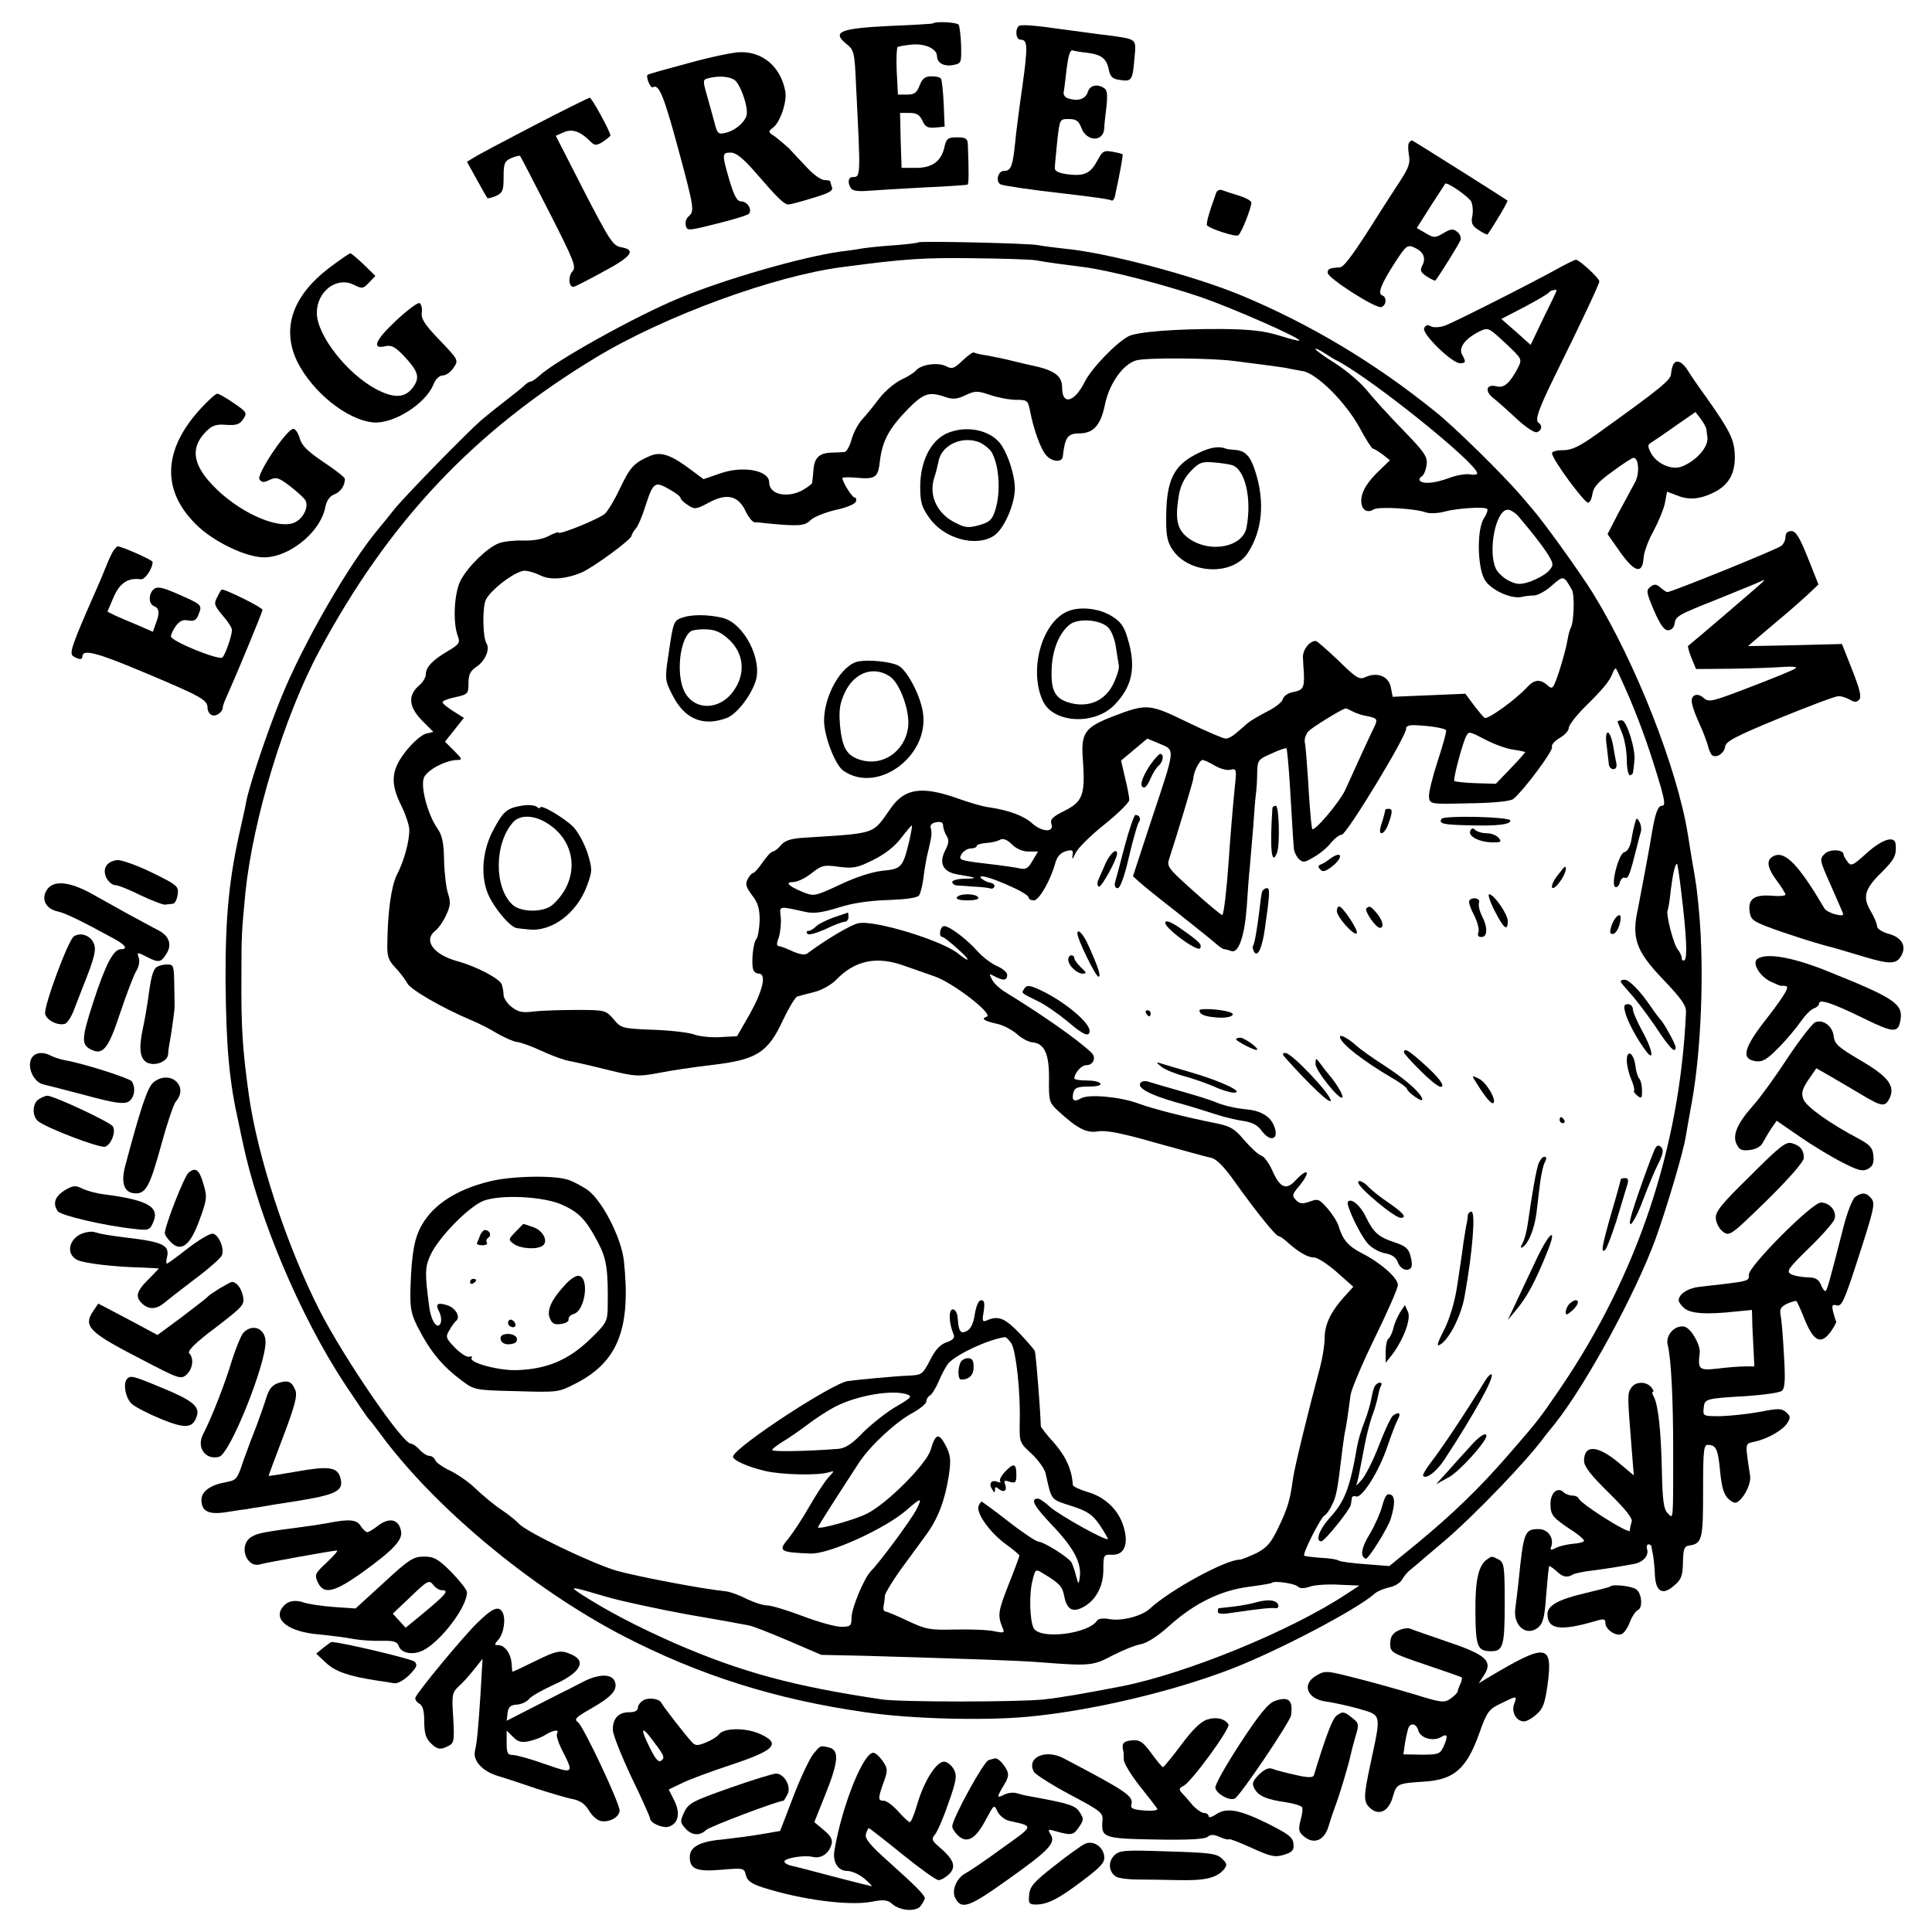 <?xml version="1.0" standalone="no"?>
<!DOCTYPE svg PUBLIC "-//W3C//DTD SVG 20010904//EN"
 "http://www.w3.org/TR/2001/REC-SVG-20010904/DTD/svg10.dtd">
<svg version="1.0" xmlns="http://www.w3.org/2000/svg"
 width="633pt" height="633pt" viewBox="0 0 633 633"
 preserveAspectRatio="xMidYMid meet">
<g transform="translate(0,633) scale(0.1,-0.1)"
fill="#000000" stroke="none">
<path d="M3056 6253 c-1 -1 -65 -5 -141 -8 -162 -8 -190 -19 -143 -58 27 -21
28 -27 33 -142 15 -296 15 -295 -11 -295 -15 0 -18 -18 -6 -37 5 -8 25 -11 58
-8 27 2 110 7 184 11 74 3 137 8 140 9 4 3 5 34 1 133 -1 18 -7 22 -35 22 -30
0 -35 -4 -41 -29 -10 -49 -40 -71 -93 -71 l-48 0 -3 90 -2 90 31 0 c23 0 33
-6 42 -25 9 -21 18 -25 42 -23 l31 3 -3 75 c-2 41 -6 78 -9 82 -2 5 -16 8 -31
8 -21 0 -30 -7 -39 -30 -9 -24 -17 -30 -41 -30 l-30 0 -4 76 c-2 42 0 78 3 80
4 2 25 6 47 8 43 4 82 -14 82 -38 0 -22 23 -35 53 -29 27 5 27 7 26 64 -1 31
-5 62 -8 68 -5 8 -77 12 -85 4z"/>
<path d="M3337 6244 c-12 -13 -8 -44 7 -44 23 0 24 -21 6 -151 -10 -69 -21
-153 -24 -187 -8 -78 -14 -92 -37 -92 -19 0 -28 -34 -11 -44 7 -4 99 -18 207
-30 111 -13 151 -19 157 -23 4 -2 10 6 12 19 17 78 26 131 24 133 -2 1 -17 5
-34 8 -27 5 -32 2 -49 -30 -23 -42 -43 -51 -98 -44 -29 4 -42 11 -41 21 0 8 4
48 8 88 8 72 8 72 38 72 24 0 32 -6 41 -29 17 -46 73 -47 75 -1 0 8 3 39 7 69
4 39 3 56 -7 62 -22 15 -46 10 -53 -10 -7 -24 -29 -33 -60 -25 -14 3 -22 12
-20 22 2 9 6 45 10 79 5 39 11 60 19 58 6 -2 28 -6 49 -8 46 -6 63 -19 70 -56
5 -23 12 -30 37 -33 38 -6 41 -1 47 72 6 65 10 61 -92 75 -22 2 -74 10 -115
15 -127 18 -165 21 -173 14z"/>
<path d="M2255 6123 c-71 -19 -132 -36 -133 -38 -7 -6 9 -45 17 -41 19 12 35
-24 81 -194 55 -203 56 -212 36 -229 -8 -7 -12 -20 -9 -30 4 -18 9 -17 101 6
53 13 101 28 105 32 13 13 -4 41 -24 41 -14 0 -23 16 -39 69 -25 86 -25 91 4
91 18 0 41 -19 83 -67 68 -79 92 -103 106 -103 5 0 41 9 79 21 54 16 68 24 64
35 -3 9 -6 18 -6 20 0 2 -8 4 -19 4 -10 0 -36 18 -57 41 -22 23 -48 51 -59 63
-12 11 -32 28 -45 38 -24 15 -24 17 -7 30 23 17 46 85 40 118 -14 79 -72 131
-148 129 -22 0 -98 -16 -170 -36z m157 -60 c17 -20 37 -78 35 -105 -1 -23 -35
-55 -69 -63 -25 -6 -28 -4 -38 37 -6 23 -18 64 -25 90 -12 42 -12 47 3 51 40
11 80 6 94 -10z"/>
<path d="M1750 5919 c-96 -50 -185 -97 -197 -105 l-23 -14 32 -58 c17 -31 33
-59 35 -61 1 -2 14 1 28 7 22 10 25 18 25 62 0 44 3 52 25 62 14 6 27 9 29 7
2 -2 45 -85 95 -183 83 -163 90 -181 76 -196 -14 -16 -12 -50 4 -50 3 0 47 22
96 49 94 50 111 72 60 81 -27 5 -37 21 -122 185 l-92 180 27 12 c28 12 55 2
90 -34 11 -10 18 -10 38 3 13 9 24 18 24 20 0 12 -61 124 -68 124 -4 -1 -86
-41 -182 -91z"/>
<path d="M4617 5863 c-4 -4 -4 -21 -1 -40 5 -27 0 -42 -28 -85 -19 -29 -50
-77 -69 -107 -81 -129 -115 -176 -129 -177 -35 -2 -40 -5 -40 -18 0 -17 159
-119 176 -112 17 6 18 33 3 38 -16 5 -5 36 41 107 37 57 41 60 64 50 30 -14
39 -34 26 -59 -8 -16 -6 -22 15 -36 14 -9 27 -15 28 -13 19 25 78 121 82 132
3 7 -1 20 -10 27 -14 11 -21 11 -46 -4 -27 -16 -31 -16 -58 0 l-29 17 45 71
c25 39 47 72 48 74 6 7 76 -42 85 -58 5 -10 7 -31 4 -47 -5 -24 -1 -33 21 -47
15 -10 28 -16 29 -14 28 41 68 109 65 111 -22 15 -310 197 -313 197 -1 0 -6
-3 -9 -7z"/>
<path d="M3985 5699 c-26 -72 -34 -103 -30 -108 13 -12 94 -38 102 -32 10 6
43 90 43 107 0 6 -18 16 -41 23 -23 7 -47 15 -55 18 -8 3 -16 -1 -19 -8z"/>
<path d="M3009 5536 c-2 -2 -40 -7 -84 -10 -44 -3 -89 -8 -100 -10 -11 -2 -42
-7 -70 -10 -128 -18 -382 -91 -530 -153 -139 -57 -407 -206 -459 -255 -11 -10
-23 -18 -27 -18 -4 0 -14 -6 -21 -13 -7 -7 -33 -28 -58 -47 -25 -19 -61 -48
-80 -64 -46 -39 -258 -256 -290 -297 -14 -18 -37 -46 -51 -63 -95 -113 -245
-373 -317 -550 -47 -115 -106 -291 -116 -346 -2 -14 -10 -47 -16 -75 -39 -169
-52 -295 -51 -510 2 -218 12 -328 43 -465 5 -25 11 -52 13 -61 51 -246 188
-571 335 -794 40 -60 75 -112 79 -115 3 -3 19 -23 35 -45 176 -241 495 -507
796 -664 251 -130 501 -209 795 -251 151 -22 385 -28 530 -15 207 19 476 82
672 158 152 59 407 193 465 244 9 9 32 18 49 22 18 3 37 15 43 26 6 11 18 25
26 31 8 7 25 20 36 30 12 11 46 39 75 64 97 82 277 269 331 345 4 5 19 24 33
41 101 127 263 424 329 604 36 100 91 284 99 335 3 17 12 70 21 119 30 169 40
426 23 616 -6 68 -9 93 -23 170 -2 14 -9 53 -14 87 -35 216 -171 562 -310 788
-41 66 -156 227 -199 277 -11 13 -29 34 -41 48 -57 66 -215 222 -277 271 -199
161 -412 288 -638 382 -155 64 -437 139 -575 152 -36 4 -76 9 -90 12 -31 6
-386 14 -391 9z m386 -59 c30 -6 108 -16 155 -22 81 -10 260 -56 389 -100 110
-39 326 -134 318 -141 -1 -2 -32 6 -67 17 -49 15 -95 20 -185 21 -148 1 -281
-9 -308 -24 -41 -22 -120 -104 -143 -149 -33 -67 -74 -78 -74 -20 0 41 -25 59
-110 76 -8 2 -33 8 -55 13 -22 6 -58 13 -79 17 -22 3 -42 8 -45 10 -2 3 -19
-9 -37 -26 -28 -27 -35 -29 -54 -19 -26 14 -83 6 -99 -14 -6 -7 -28 -21 -48
-30 -21 -10 -53 -37 -71 -60 -18 -24 -44 -56 -57 -70 -13 -14 -29 -44 -35 -66
-6 -22 -16 -40 -23 -41 -7 0 -26 -2 -44 -2 -40 -2 -55 -17 -58 -59 -2 -18 -3
-36 -4 -40 -1 -4 -16 -15 -33 -25 -51 -26 -108 -13 -108 27 0 39 -86 55 -160
29 l-55 -19 -40 30 c-68 51 -101 62 -138 45 -50 -22 -63 -36 -96 -106 -17 -36
-39 -73 -49 -82 -18 -17 -152 -71 -152 -62 0 3 -15 -2 -32 -11 -21 -11 -52
-16 -84 -15 -28 1 -64 -3 -80 -9 -38 -15 -101 -76 -125 -122 -21 -41 -26 -138
-9 -182 8 -22 5 -27 -34 -50 -49 -29 -71 -52 -71 -76 0 -10 -10 -26 -22 -36
-38 -33 -34 -71 12 -117 l35 -35 -25 -6 c-14 -4 -43 -29 -65 -57 -49 -62 -52
-105 -15 -179 13 -26 25 -61 26 -77 1 -38 -17 -104 -41 -150 -18 -36 -30 -122
-31 -226 -1 -40 4 -54 26 -77 15 -16 33 -39 39 -51 10 -21 116 -82 211 -122
22 -9 60 -28 84 -43 25 -14 54 -27 65 -28 12 -1 48 -14 80 -29 32 -15 73 -30
90 -33 17 -3 74 -16 126 -29 89 -22 100 -23 165 -11 39 8 120 20 180 27 144
17 181 40 230 146 19 40 40 75 47 78 7 2 33 9 57 15 24 6 55 24 70 39 62 65
134 80 226 46 28 -10 71 -25 97 -34 61 -21 194 -124 171 -132 -20 -7 -9 -14
36 -24 18 -4 47 -19 63 -33 15 -14 38 -26 50 -27 40 -3 56 -38 55 -121 -1 -71
1 -77 29 -103 63 -58 93 -74 131 -68 25 5 81 -6 192 -38 86 -24 167 -46 181
-49 16 -4 42 -30 75 -77 69 -97 135 -179 144 -179 4 0 16 -8 27 -18 36 -33 68
-52 89 -52 12 0 45 -22 75 -48 l54 -48 -30 -33 c-44 -49 -64 -91 -64 -136 0
-22 -7 -65 -15 -95 -39 -145 -84 -329 -89 -367 -9 -67 -17 -95 -48 -159 -24
-50 -37 -65 -72 -83 -24 -11 -48 -21 -54 -21 -46 0 -228 -99 -295 -161 -26
-24 -92 -41 -131 -34 -20 4 -36 2 -41 -4 -27 -44 -186 -64 -208 -26 -13 24
-16 112 -4 157 9 38 10 38 36 22 50 -30 62 -42 67 -70 8 -44 25 -57 56 -43 45
20 73 68 73 125 0 51 1 51 30 50 39 -1 54 36 36 93 -16 54 -61 97 -119 113
-26 8 -47 18 -47 23 -3 49 -22 92 -60 136 -25 27 -45 53 -45 57 -1 48 -14 212
-19 244 0 4 -23 30 -49 58 -49 51 -70 60 -106 45 -17 -8 -19 -5 -13 28 4 28 2
37 -8 37 -9 0 -16 -17 -21 -45 -4 -29 -13 -49 -25 -55 -21 -12 -28 -4 -31 39
-1 19 -8 31 -16 31 -15 0 -13 -46 2 -81 5 -12 0 -19 -23 -27 -21 -7 -37 -25
-54 -59 -24 -46 -27 -48 -68 -50 -50 -2 -175 -14 -202 -18 -53 -9 -362 -211
-375 -246 -5 -11 44 -34 103 -48 52 -13 174 -16 210 -5 20 6 20 6 -1 -17 -12
-13 -40 -56 -63 -96 -22 -39 -53 -85 -67 -103 -36 -42 -30 -46 71 -50 60 -3
245 81 316 143 48 42 52 42 31 0 -19 -35 -118 -170 -149 -201 -22 -23 -63
-121 -63 -152 0 -27 -3 -30 -34 -30 -19 0 -76 16 -126 35 -50 19 -103 35 -116
35 -14 0 -44 10 -67 21 -23 12 -53 23 -67 25 -81 8 -298 50 -361 68 -85 26
-295 127 -319 154 -8 9 -34 30 -58 46 -24 16 -61 47 -83 68 -21 21 -59 47 -83
59 -24 11 -47 27 -50 35 -3 8 -12 14 -19 14 -8 0 -22 9 -32 20 -10 11 -23 20
-29 20 -27 0 -218 279 -298 435 -108 211 -205 507 -233 710 -21 151 -25 221
-24 390 0 131 1 144 13 270 25 242 127 578 242 792 228 425 508 721 907 962
225 136 583 267 807 296 204 27 264 31 425 29 99 -1 194 -4 210 -7z m990 -331
c117 -63 455 -335 455 -367 0 -4 -11 -6 -25 -3 -13 2 -43 -3 -67 -12 -45 -17
-85 -21 -96 -9 -3 3 -1 10 6 14 7 4 14 21 16 38 4 26 -6 41 -78 115 -46 47
-100 107 -120 132 -21 25 -67 64 -102 86 -35 22 -64 43 -64 46 0 4 12 -2 28
-12 15 -10 36 -23 47 -28z m-340 1 c17 -2 55 -7 86 -11 31 -4 67 -9 80 -11 13
-3 39 -8 58 -11 47 -9 140 -102 186 -186 20 -38 40 -68 43 -68 4 0 18 -9 32
-19 l24 -19 -30 -29 c-44 -41 -64 -74 -64 -104 0 -29 19 -42 41 -28 15 10 137
3 171 -10 12 -4 38 -3 58 2 38 11 130 18 142 10 4 -2 0 -16 -10 -31 -23 -35
-22 -154 1 -199 18 -34 85 -66 122 -59 11 3 30 5 42 5 12 1 39 15 58 33 38 33
38 33 65 -14 10 -16 7 -109 -4 -126 -3 -5 -8 -24 -11 -43 -3 -19 -15 -62 -26
-97 -20 -59 -22 -62 -38 -48 -24 22 -44 20 -67 -5 -35 -39 -130 -108 -140
-101 -5 4 -21 23 -36 43 l-27 36 -119 -5 -119 -5 -6 31 c-7 36 -44 51 -82 34
-21 -10 -30 -5 -90 54 -37 35 -70 64 -74 64 -21 0 -44 -30 -42 -56 1 -16 2
-38 3 -49 2 -47 -2 -56 -33 -62 -19 -3 -34 -14 -36 -24 -3 -10 -26 -28 -51
-40 -25 -13 -54 -30 -64 -38 -10 -9 -27 -24 -38 -33 -11 -10 -26 -18 -34 -18
-8 0 -64 24 -126 54 -125 61 -133 61 -243 19 -93 -36 -106 -54 -99 -142 8
-114 0 -137 -59 -167 -41 -20 -49 -29 -44 -44 9 -29 -32 -26 -64 3 -26 24 -78
43 -141 52 -19 2 -66 16 -105 30 -114 40 -170 32 -215 -31 -64 -90 -41 -83
-290 -99 -40 -3 -59 -9 -72 -25 -9 -11 -21 -20 -26 -20 -5 0 -20 -16 -33 -35
-13 -19 -27 -35 -31 -35 -4 0 -12 -9 -18 -20 -9 -16 -6 -26 14 -53 20 -26 25
-44 25 -83 -1 -27 -6 -55 -11 -61 -11 -13 -17 -80 -10 -100 2 -7 10 -13 18
-13 26 0 14 -54 -28 -130 l-43 -75 -54 -3 c-29 -2 -67 2 -85 8 -17 7 -78 14
-135 16 -102 4 -106 5 -130 34 -26 30 -28 31 -121 31 -52 0 -116 -2 -141 -5
-37 -5 -51 -2 -73 15 -14 11 -26 29 -26 39 0 10 -3 26 -6 35 -8 19 -82 58
-143 75 -82 22 -116 70 -73 102 9 7 25 30 34 50 14 30 15 43 6 70 -6 18 -12
67 -13 109 -1 59 -6 82 -22 105 -31 44 -56 136 -44 166 10 25 72 58 110 58 17
0 15 4 -11 30 l-30 30 31 39 31 39 -35 22 c-19 12 -35 25 -35 29 0 5 19 12 43
17 40 9 42 11 42 46 0 28 6 40 27 54 28 19 44 57 32 76 -12 19 -14 112 -3 141
14 33 98 97 128 97 12 0 35 -7 51 -15 31 -16 82 -13 135 9 38 16 163 108 164
120 1 5 7 17 15 25 7 9 21 41 30 71 26 80 31 84 77 58 22 -12 39 -25 39 -30 0
-4 11 -15 24 -23 22 -15 27 -14 70 9 58 31 95 22 119 -29 9 -19 22 -35 29 -36
7 0 27 -2 43 -4 104 -10 122 -8 141 11 10 10 47 25 81 33 34 7 64 19 67 27 3
8 1 14 -4 14 -8 0 -40 51 -40 64 0 2 19 3 43 1 65 -6 74 -1 80 55 8 65 29 105
90 168 53 54 71 60 125 41 24 -8 38 -7 65 6 32 15 39 15 81 1 26 -9 64 -16 85
-16 37 0 39 -2 46 -37 11 -58 35 -126 53 -145 18 -21 51 -24 54 -5 7 64 16 77
54 77 46 0 70 26 84 93 14 70 59 133 102 146 31 10 254 8 323 -2z m931 -510
c51 -60 92 -114 103 -136 11 -20 10 -26 -6 -43 -11 -11 -37 -25 -58 -33 -33
-11 -44 -11 -71 2 -18 9 -37 27 -43 40 -27 59 0 193 39 193 9 0 25 -10 36 -23z
m363 -594 c42 -100 69 -179 102 -290 14 -50 15 -63 4 -63 -13 0 -22 -26 -32
-85 -6 -40 -41 -225 -46 -250 -22 -98 -8 -140 82 -234 60 -63 76 -85 75 -108
-20 -443 -159 -859 -410 -1229 -71 -104 -74 -108 -174 -223 -93 -107 -179
-190 -296 -287 l-92 -75 -77 6 c-42 3 -82 8 -89 12 -6 4 -33 8 -59 9 -27 2
-51 5 -54 7 -6 6 53 124 67 132 6 3 17 19 24 34 14 26 18 49 31 156 3 28 8 61
10 75 6 26 12 69 20 130 3 19 39 104 80 188 41 84 75 161 75 172 0 23 -57 73
-118 104 -45 23 -63 44 -77 91 -3 11 -19 36 -35 55 -28 32 -32 33 -59 23 -23
-8 -32 -8 -45 5 -13 14 -13 18 9 44 40 48 33 66 -9 22 -31 -35 -52 -27 -77 30
-11 25 -27 47 -37 50 -10 3 -34 26 -55 50 -32 38 -45 46 -94 56 -97 19 -206
47 -252 64 -58 22 -162 32 -188 18 -24 -14 -33 -8 -26 19 4 15 14 19 50 19 27
0 42 4 38 10 -3 6 -24 10 -46 10 -21 0 -39 3 -39 6 0 18 23 44 39 44 24 0 34
26 16 42 -48 45 -163 125 -287 201 -15 10 -32 26 -38 38 -10 19 -10 20 9 10
28 -15 41 -14 41 5 0 8 -15 21 -34 29 -18 8 -46 29 -62 47 -41 46 -102 90
-114 83 -12 -7 -14 -35 -2 -35 4 0 27 -18 52 -41 40 -35 40 -46 0 -14 -51 43
-277 112 -328 100 -24 -5 -104 -52 -167 -99 -8 -6 -25 -3 -48 7 -19 9 -40 17
-45 17 -8 0 -8 9 0 30 5 17 8 46 6 65 -4 38 -9 37 82 17 26 -6 54 -2 106 14
46 15 101 23 162 25 57 2 97 7 103 15 5 7 12 34 15 61 3 26 10 66 16 88 11 47
12 56 7 74 -2 8 5 15 19 17 15 3 22 -1 22 -11 0 -8 5 -23 11 -33 9 -14 8 -25
-4 -48 -22 -43 -7 -71 40 -79 66 -11 69 -13 26 -14 -24 0 -43 -5 -43 -11 0 -5
6 -10 13 -11 6 0 32 -2 57 -4 25 -1 50 -4 55 -6 6 -2 11 1 13 6 2 6 -5 12 -15
13 -10 2 -22 9 -28 14 -15 16 36 2 100 -28 30 -13 55 -29 55 -34 0 -6 8 -10
18 -10 17 1 55 67 70 124 6 20 17 32 34 37 22 6 25 4 22 -15 -3 -14 1 -11 10
9 8 17 51 59 95 94 45 36 81 72 81 80 0 9 -6 41 -14 73 l-13 56 43 36 43 36
41 -17 c51 -22 52 -11 -28 -251 l-60 -183 21 -19 c12 -11 69 -57 127 -102 58
-46 114 -91 124 -100 11 -10 23 -18 27 -18 4 0 15 -3 23 -6 24 -9 44 49 51
147 3 46 7 104 10 129 2 25 7 83 11 130 3 47 7 96 9 110 2 14 4 44 4 68 1 41
3 44 47 63 25 12 47 19 49 17 2 -2 7 -55 11 -118 4 -63 8 -131 9 -150 1 -19 3
-45 4 -57 0 -12 8 -28 16 -37 14 -13 19 -13 50 6 20 11 45 32 56 47 12 14 27
26 35 26 16 0 215 328 211 348 -1 7 9 12 28 11 51 -2 100 -10 103 -17 2 -4
-11 -50 -28 -102 -17 -52 -30 -105 -28 -117 3 -23 4 -23 132 -20 82 1 135 7
144 14 36 30 131 158 127 170 -3 7 8 20 25 30 16 9 30 24 30 33 0 9 24 40 53
69 60 59 81 85 90 109 3 9 8 17 11 17 2 0 22 -44 45 -97z m-907 -44 c11 -6 32
-13 46 -15 35 -7 37 -10 24 -37 -11 -22 -59 -126 -93 -202 -18 -42 -108 -147
-110 -130 -1 6 -3 19 -4 30 -1 11 -6 68 -9 126 -4 58 -8 115 -11 127 -2 11 4
28 13 37 13 13 102 68 120 74 2 1 12 -4 24 -10z m438 -94 c27 -14 66 -28 87
-31 21 -3 39 -7 40 -8 1 -1 -20 -25 -47 -53 l-49 -51 -66 2 c-35 1 -67 5 -70
7 -5 5 28 130 40 149 8 14 9 14 65 -15z m-889 -84 c17 -10 40 -16 51 -13 19 5
20 1 14 -54 -7 -70 -14 -152 -21 -254 -6 -84 -15 -163 -20 -168 -2 -2 -44 33
-93 77 -85 76 -90 82 -81 108 25 76 79 256 79 263 0 19 20 60 30 60 5 0 23 -8
41 -19z m-1002 -247 c-21 -86 -25 -91 -88 -97 -35 -4 -88 -21 -140 -46 -81
-38 -85 -38 -120 -24 -48 20 -61 33 -32 33 13 0 40 13 60 29 33 26 40 28 90
21 48 -6 61 -3 113 23 38 19 70 44 91 72 18 23 33 42 35 40 1 -1 -3 -24 -9
-51z m391 -34 l31 0 -18 -30 c-14 -25 -22 -30 -43 -25 -14 3 -43 7 -65 10
-136 16 -135 16 -125 36 6 10 20 19 30 19 11 0 20 4 20 8 0 4 14 9 31 10 18 1
38 6 46 11 10 5 23 0 39 -16 14 -14 35 -23 54 -23z m2139 -137 c17 -141 20
-212 10 -219 -5 -3 -9 0 -9 7 0 7 -6 20 -13 28 -14 17 -40 118 -33 129 2 4 7
33 10 65 7 54 14 87 21 87 1 0 8 -44 14 -97z m-2195 -1475 c15 -26 30 -159 27
-259 -1 -64 -1 -66 39 -102 22 -21 43 -50 46 -65 20 -90 16 -84 84 -106 53
-17 69 -28 92 -61 15 -22 27 -43 28 -47 0 -11 -157 76 -190 105 -16 15 -34 27
-39 27 -27 0 -14 -24 49 -90 70 -74 96 -124 87 -173 -3 -19 -4 -18 -11 8 -4
17 -11 37 -15 45 -9 17 -90 68 -109 69 -8 1 -52 30 -98 66 -46 36 -86 65 -88
65 -2 0 -7 -7 -10 -15 -8 -23 38 -87 89 -124 25 -18 45 -35 45 -38 0 -3 -16
-46 -36 -96 -34 -87 -36 -99 -19 -141 7 -16 5 -17 -26 -11 -19 5 -76 7 -127 6
-85 -2 -98 0 -157 28 -36 17 -69 31 -74 31 -5 0 -8 8 -6 18 2 9 4 24 4 33 1 9
24 47 51 85 28 38 66 90 85 116 39 54 61 112 74 195 7 49 6 64 -10 96 -23 44
-34 41 -50 -14 -14 -46 -142 -175 -208 -208 -38 -20 -161 -54 -161 -45 0 4 74
119 136 214 36 54 118 130 171 159 26 14 48 32 48 39 0 7 5 16 12 20 7 4 20
26 29 47 9 22 23 48 32 59 28 30 129 77 184 85 4 1 14 -9 22 -21z m-341 -167
c17 -6 11 -12 -36 -39 -30 -17 -78 -55 -107 -83 -37 -39 -60 -54 -83 -56 -101
-8 -217 -10 -217 -4 0 4 15 15 32 26 18 10 55 36 82 56 27 21 69 48 92 60 74
38 190 57 237 40z m1279 -629 c7 -7 20 -7 38 -1 15 6 58 9 95 7 l69 -3 -43
-28 c-181 -120 -524 -260 -736 -302 -125 -24 -199 -37 -255 -43 -82 -9 -470
-9 -530 0 -290 43 -460 89 -679 184 -124 55 -218 104 -301 157 -49 32 -48 32
85 -7 50 -14 167 -39 260 -56 94 -16 182 -32 196 -35 15 -2 74 -26 133 -51
l107 -46 142 -3 c364 -11 489 -15 572 -21 166 -13 176 -12 240 22 33 17 75 34
93 37 21 4 58 28 95 62 82 73 167 114 258 126 40 5 74 11 76 13 8 8 75 -2 85
-12z"/>
<path d="M1603 2459 c-106 -26 -182 -75 -220 -141 -25 -43 -34 -91 -38 -203
-2 -69 1 -87 22 -130 43 -84 81 -130 148 -180 39 -29 43 -30 177 -33 134 -4
138 -4 192 24 141 71 184 181 160 404 -9 78 -75 204 -123 234 -20 13 -47 27
-61 31 -48 15 -187 12 -257 -6z m238 -76 c56 -25 78 -48 117 -121 30 -57 35
-90 33 -221 -1 -41 -6 -49 -61 -102 -69 -65 -137 -94 -233 -98 -60 -3 -161 24
-152 40 4 5 0 6 -7 4 -8 -3 -28 10 -47 29 -30 31 -32 36 -19 57 7 13 17 27 21
30 17 12 2 42 -26 52 -34 11 -42 5 -28 -21 6 -11 8 -28 5 -36 -10 -26 -32 5
-38 55 -14 105 -14 127 4 166 26 58 127 161 175 179 57 21 196 14 256 -13z"/>
<path d="M1689 2294 c-24 -25 -24 -26 -5 -40 21 -15 73 -19 93 -6 21 13 3 50
-29 61 -17 6 -32 11 -33 11 -1 0 -12 -12 -26 -26z"/>
<path d="M1573 2283 c-3 -10 -8 -21 -10 -25 -2 -5 5 -8 17 -8 12 0 19 4 15 9
-3 5 -1 12 5 16 12 7 4 25 -11 25 -5 0 -12 -8 -16 -17z"/>
<path d="M1852 2121 c-44 -47 -61 -83 -51 -109 7 -18 15 -23 36 -20 16 2 27 8
26 15 -2 6 6 15 17 18 39 12 52 125 14 125 -9 0 -28 -13 -42 -29z"/>
<path d="M1540 2129 c0 -5 5 -7 10 -4 6 3 10 8 10 11 0 2 -4 4 -10 4 -5 0 -10
-5 -10 -11z"/>
<path d="M1666 2002 c-3 -6 -1 -14 5 -17 15 -10 25 3 12 16 -7 7 -13 7 -17 1z"/>
<path d="M1640 1946 c0 -17 18 -25 42 -18 9 2 14 10 11 18 -7 18 -53 18 -53 0z"/>
<path d="M3102 4910 c-53 -24 -87 -92 -87 -175 0 -51 5 -67 30 -102 48 -68
153 -97 212 -58 31 21 65 95 68 149 2 46 -25 128 -52 158 -38 42 -112 54 -171
28z m111 -31 c12 -6 28 -19 35 -29 26 -43 32 -134 12 -194 -10 -30 -18 -37
-53 -47 -37 -10 -46 -8 -84 12 -56 31 -81 90 -61 147 4 12 10 35 13 50 9 55
81 87 138 61z"/>
<path d="M3919 4842 c-72 -37 -96 -84 -98 -196 -1 -65 2 -87 18 -113 52 -84
198 -92 249 -15 48 73 57 167 25 267 -16 51 -33 69 -68 71 -11 1 -22 2 -25 3
-27 11 -56 6 -101 -17z m118 -36 c43 -14 65 -111 47 -205 -12 -61 -111 -83
-180 -41 -47 29 -56 63 -41 150 5 29 18 55 38 76 28 29 37 32 75 29 24 -2 52
-6 61 -9z"/>
<path d="M3498 4327 c-85 -36 -128 -193 -81 -294 34 -73 170 -80 235 -12 58
60 71 123 43 216 -12 41 -23 56 -52 74 -41 26 -105 33 -145 16z m132 -52 c11
-10 22 -38 26 -64 4 -25 8 -54 10 -63 1 -9 -7 -36 -19 -60 -28 -56 -83 -78
-145 -60 -48 15 -60 42 -56 119 4 58 25 109 58 136 26 22 98 18 126 -8z"/>
<path d="M2237 4307 c-30 -10 -31 -13 -47 -123 -12 -78 -11 -84 12 -129 40
-81 101 -107 180 -77 32 13 76 69 93 118 25 72 -38 194 -109 210 -47 11 -99
11 -129 1z m151 -72 c48 -44 56 -109 18 -165 -44 -67 -129 -71 -163 -7 -29 56
-16 175 21 199 6 4 29 7 51 6 29 -1 48 -10 73 -33z"/>
<path d="M2813 4163 c-55 -10 -113 -110 -113 -194 0 -51 36 -145 63 -164 111
-78 282 47 261 190 -9 59 -53 141 -82 155 -29 13 -95 19 -129 13z m102 -49
c34 -22 68 -117 60 -169 -11 -76 -81 -125 -151 -106 -49 13 -65 39 -72 117 -4
50 0 71 17 107 31 64 93 86 146 51z"/>
<path d="M1708 3690 c-47 -8 -59 -18 -91 -78 -34 -63 -43 -139 -22 -201 15
-45 75 -120 99 -122 6 -1 22 -3 36 -4 77 -10 161 53 194 145 17 47 17 52 1
105 -10 30 -30 68 -46 85 -28 29 -109 77 -109 64 0 -4 -6 -2 -12 3 -7 5 -30 7
-50 3z m74 -51 c108 -58 122 -189 29 -273 -28 -26 -103 -26 -131 -1 -62 56
-61 203 2 272 20 22 61 23 100 2z"/>
<path d="M5300 3966 c0 -2 7 -20 15 -39 8 -20 15 -59 15 -87 0 -27 5 -50 10
-50 6 0 11 6 11 13 1 6 3 23 4 36 4 38 -26 131 -41 131 -8 0 -14 -2 -14 -4z"/>
<path d="M5264 3888 c3 -24 6 -51 7 -60 0 -10 7 -18 15 -18 8 0 12 7 10 18 -2
9 -7 36 -11 60 -4 23 -12 42 -17 42 -6 0 -8 -17 -4 -42z"/>
<path d="M3766 3820 c-26 -40 -34 -70 -17 -70 5 0 14 13 21 30 7 16 18 35 26
41 15 13 19 39 5 39 -4 0 -20 -18 -35 -40z"/>
<path d="M4169 3683 c-9 -132 -3 -194 15 -147 10 26 7 154 -4 154 -5 0 -10 -3
-11 -7z"/>
<path d="M4539 3678 c0 -2 -2 -10 -4 -18 -2 -8 -7 -25 -11 -37 -10 -36 13 -27
25 8 14 39 14 49 1 49 -5 0 -10 -1 -11 -2z"/>
<path d="M3685 3558 c-15 -57 -29 -111 -32 -120 -2 -11 1 -18 9 -18 8 0 22 37
37 103 13 56 28 107 32 113 9 11 2 24 -11 24 -4 0 -20 -46 -35 -102z"/>
<path d="M4723 3647 c-10 -16 6 -19 87 -21 97 -3 142 3 138 16 -4 12 -218 17
-225 5z"/>
<path d="M5357 3634 c-3 -10 -9 -36 -12 -56 -4 -22 -13 -38 -23 -40 -18 -4
-45 -105 -30 -114 5 -3 12 3 15 14 3 11 10 19 17 16 11 -4 16 9 41 109 2 10 7
27 10 38 4 10 2 26 -3 35 -9 16 -10 16 -15 -2z"/>
<path d="M4817 3607 c-7 -18 32 -37 75 -37 26 0 29 2 18 15 -7 8 -24 15 -39
15 -15 0 -32 5 -38 11 -7 7 -12 6 -16 -4z"/>
<path d="M3623 3503 c-9 -21 -20 -46 -24 -55 -5 -10 -4 -20 1 -23 8 -5 60 90
60 108 0 20 -22 2 -37 -30z"/>
<path d="M4356 3515 c-10 -8 -24 -16 -30 -18 -8 -3 -8 -8 0 -16 8 -9 17 -6 37
9 41 32 34 56 -7 25z"/>
<path d="M5101 3459 c-27 -37 -18 -55 9 -19 17 22 26 50 17 50 -2 0 -13 -14
-26 -31z"/>
<path d="M4135 3408 c-2 -7 -6 -35 -9 -63 -7 -57 -15 -106 -21 -115 -2 -3 0
-12 5 -20 11 -17 26 17 34 76 17 118 17 134 7 134 -7 0 -14 -6 -16 -12z"/>
<path d="M3135 3390 c-4 -6 10 -10 35 -10 25 0 39 4 35 10 -3 6 -19 10 -35 10
-16 0 -32 -4 -35 -10z"/>
<path d="M4897 3346 c30 -59 43 -69 43 -34 0 23 -45 88 -61 88 -5 0 3 -25 18
-54z"/>
<path d="M4814 3379 c-3 -5 4 -26 16 -48 11 -22 17 -47 14 -55 -4 -11 -1 -16
10 -16 20 0 21 32 1 70 -8 16 -12 35 -9 43 5 14 -23 20 -32 6z"/>
<path d="M4380 3345 c0 -19 56 -82 65 -73 8 7 -45 87 -57 88 -5 0 -8 -7 -8
-15z"/>
<path d="M4477 3354 c-8 -8 31 -64 44 -64 15 0 10 23 -10 48 -21 24 -24 25
-34 16z"/>
<path d="M2731 3324 c-24 -9 -51 -22 -58 -30 -8 -8 -19 -14 -24 -14 -6 0 -8
-4 -4 -9 3 -6 28 1 58 14 28 14 58 25 65 25 6 0 12 7 12 15 0 8 -1 15 -2 15
-2 -1 -23 -8 -47 -16z"/>
<path d="M5281 3300 c-8 -24 -7 -30 3 -30 12 0 25 28 26 53 0 19 -19 4 -29
-23z"/>
<path d="M3818 3308 c-6 -16 105 -98 114 -85 7 12 -1 21 -64 65 -30 21 -48 28
-50 20z"/>
<path d="M3530 3272 c0 -20 60 -142 69 -142 10 0 -2 34 -35 107 -15 33 -34 52
-34 35z"/>
<path d="M3500 3186 c0 -19 28 -46 48 -46 13 0 12 4 -6 20 -12 12 -22 25 -22
30 0 6 -4 10 -10 10 -5 0 -10 -6 -10 -14z"/>
<path d="M5310 3114 c0 -3 14 -19 30 -37 17 -18 54 -67 83 -109 48 -73 67 -92
67 -69 0 10 -40 82 -50 91 -3 3 -17 21 -30 40 -34 51 -72 90 -87 90 -7 0 -13
-2 -13 -6z"/>
<path d="M3355 3089 c-9 -13 -10 -12 45 -39 25 -12 68 -42 97 -66 52 -45 73
-54 73 -31 -1 26 -73 88 -147 126 -48 24 -59 26 -68 10z"/>
<path d="M5325 3013 c6 -28 41 -92 69 -128 28 -37 19 10 -14 68 -16 30 -30 61
-30 70 0 9 -7 17 -16 17 -13 0 -15 -6 -9 -27z"/>
<path d="M3930 3020 c0 -14 17 -21 60 -24 39 -3 65 10 38 18 -30 10 -98 13
-98 6z"/>
<path d="M3755 3010 c3 -5 8 -10 11 -10 2 0 4 5 4 10 0 6 -5 10 -11 10 -5 0
-7 -4 -4 -10z"/>
<path d="M4390 2933 c1 -21 77 -80 173 -136 26 -15 47 -31 47 -35 1 -10 50
-45 50 -35 0 18 -50 63 -120 109 -41 26 -84 57 -95 67 -26 24 -55 40 -55 30z"/>
<path d="M4050 2925 c0 -6 56 -35 67 -35 14 1 -39 40 -53 40 -8 0 -14 -2 -14
-5z"/>
<path d="M4600 2882 c0 -4 27 -34 59 -65 39 -38 62 -54 66 -46 5 7 -16 33 -51
65 -57 52 -74 63 -74 46z"/>
<path d="M4216 2859 c77 -86 144 -149 144 -135 0 21 -128 156 -148 156 -12 0
-12 -4 4 -21z"/>
<path d="M5330 2856 c0 -15 6 -42 14 -61 8 -18 12 -35 10 -38 -3 -2 2 -10 11
-17 13 -11 15 -8 15 17 0 16 -4 33 -9 39 -5 5 -11 24 -13 43 -5 41 -28 55 -28
17z"/>
<path d="M4310 2844 c0 -21 78 -119 88 -110 5 5 -17 43 -43 74 -8 9 -21 26
-29 37 -15 20 -15 20 -16 -1z"/>
<path d="M3805 2835 c11 -9 45 -23 75 -31 30 -8 74 -24 98 -34 23 -11 53 -20
65 -20 36 1 -43 38 -139 66 -45 13 -91 27 -101 30 -16 5 -16 4 2 -11z"/>
<path d="M4838 2781 c29 -47 49 -70 55 -65 11 11 -24 69 -48 80 -24 12 -24 11
-7 -15z"/>
<path d="M3736 2781 c-10 -16 34 -39 115 -62 41 -11 99 -29 129 -39 30 -10 73
-20 95 -23 27 -4 45 -13 58 -31 33 -45 63 -25 37 24 -13 25 -45 42 -84 45 -40
4 -75 12 -106 25 -14 6 -65 22 -115 36 -49 14 -97 28 -106 31 -9 2 -20 0 -23
-6z"/>
<path d="M5110 2660 c0 -5 5 -10 11 -10 5 0 7 5 4 10 -3 6 -8 10 -11 10 -2 0
-4 -4 -4 -10z"/>
<path d="M5424 2569 c-10 -16 -74 -196 -81 -228 -12 -49 16 -10 42 62 15 39
36 91 48 114 16 31 18 46 10 54 -8 8 -13 7 -19 -2z"/>
<path d="M5041 2518 c-8 -21 -21 -98 -36 -201 -3 -21 -10 -48 -16 -59 -8 -15
-8 -19 0 -14 19 12 38 59 45 111 3 28 9 73 12 100 4 28 10 58 16 68 6 11 5 17
-2 17 -6 0 -14 -10 -19 -22z"/>
<path d="M5310 2465 c0 -2 -13 -51 -30 -108 -32 -111 -36 -137 -20 -121 5 5
21 48 36 94 14 47 29 97 34 113 7 21 5 27 -6 27 -8 0 -14 -2 -14 -5z"/>
<path d="M4450 2456 c0 -17 119 -116 139 -116 22 0 9 16 -39 49 -27 18 -57 42
-66 52 -16 17 -34 25 -34 15z"/>
<path d="M4416 2392 c-6 -11 39 -106 65 -136 12 -14 38 -29 56 -32 24 -4 37
-14 43 -30 9 -24 34 -32 44 -16 3 5 2 22 -3 38 -6 23 -16 32 -53 44 -52 17
-68 32 -93 83 -17 37 -49 64 -59 49z"/>
<path d="M4809 2348 c0 -7 -2 -22 -5 -33 -2 -11 -6 -36 -9 -55 -4 -33 -10 -72
-21 -145 -8 -52 -25 -109 -45 -147 -23 -45 -24 -55 -3 -38 29 25 63 95 73 155
26 144 36 275 22 275 -6 0 -11 -6 -12 -12z"/>
<path d="M5033 2202 c-23 -48 -53 -112 -67 -142 l-26 -55 25 30 c37 43 66 97
106 197 33 83 4 60 -38 -30z"/>
<path d="M5142 2058 c-7 -7 -12 -19 -12 -27 0 -11 4 -10 20 4 21 19 26 35 12
35 -4 0 -13 -5 -20 -12z"/>
<path d="M4587 2030 c-8 -14 -19 -37 -22 -53 -4 -15 -11 -30 -16 -33 -5 -3 -9
-22 -9 -42 l0 -37 20 25 c38 50 64 118 53 142 l-10 22 -16 -24z"/>
<path d="M4867 1808 c-69 -113 -143 -223 -180 -271 -16 -21 -27 -40 -24 -43
10 -11 44 15 69 53 95 145 165 270 155 280 -3 2 -12 -6 -20 -19z"/>
<path d="M4505 1789 c-4 -5 -9 -24 -12 -42 -3 -17 -13 -52 -23 -77 -10 -25
-20 -59 -23 -76 -24 -140 -41 -184 -92 -239 -33 -37 -46 -75 -26 -75 11 0 95
105 97 120 1 6 2 15 3 21 0 6 7 9 14 6 19 -7 76 83 103 165 13 38 28 77 34 88
11 20 4 26 -16 12 -6 -4 -26 -46 -45 -95 -18 -48 -44 -100 -57 -115 -13 -15
-21 -22 -18 -16 3 6 7 24 10 40 3 16 11 56 17 88 6 33 17 75 24 95 8 20 16 48
19 63 3 15 7 32 11 38 3 5 2 10 -4 10 -5 0 -13 -5 -16 -11z"/>
<path d="M4828 1603 c-14 -16 -48 -52 -74 -82 l-49 -54 42 23 c35 19 123 117
123 135 0 13 -19 2 -42 -22z"/>
<path d="M4529 1397 c-6 -23 -24 -64 -40 -91 -29 -47 -34 -76 -14 -83 8 -2 73
101 82 132 14 46 14 73 -1 78 -12 5 -18 -4 -27 -36z"/>
<path d="M3146 1864 c-9 -23 -7 -54 3 -54 27 0 41 15 41 41 0 22 -5 29 -19 29
-10 0 -22 -7 -25 -16z"/>
<path d="M3292 1507 c-12 -13 -19 -27 -15 -31 4 -4 0 -4 -9 -1 -20 8 -30 -6
-17 -25 7 -12 9 -12 9 -1 0 10 3 11 13 2 17 -13 28 -4 20 16 -5 12 -1 14 15 8
19 -5 22 -3 22 24 0 37 -9 39 -38 8z"/>
<path d="M4115 1080 c-16 -5 -50 -11 -75 -14 -25 -3 -46 -5 -47 -5 -2 -1 -3
-6 -3 -12 0 -6 13 -8 33 -5 109 16 143 19 156 17 7 -1 11 4 9 11 -6 16 -33 19
-73 8z"/>
<path d="M1078 5452 c-121 -93 -156 -199 -104 -307 50 -100 163 -191 249 -199
65 -6 171 60 197 124 7 18 20 30 31 30 10 0 26 11 35 25 17 25 16 26 -45 90
-50 52 -62 70 -59 92 2 14 -2 28 -8 30 -6 2 -42 -25 -79 -60 -67 -63 -78 -93
-31 -81 18 4 32 -3 60 -33 45 -48 52 -68 32 -98 -26 -39 -62 -42 -122 -11 -97
51 -196 178 -196 251 0 70 65 120 121 92 28 -14 31 -13 50 7 l21 22 -38 37
c-21 20 -41 37 -44 37 -4 0 -35 -22 -70 -48z"/>
<path d="M5115 5456 c-93 -52 -353 -183 -381 -193 -18 -6 -37 -7 -46 -2 -11 6
-18 4 -22 -7 -7 -18 90 -113 117 -114 20 0 21 4 7 29 -11 22 9 50 55 74 31 15
31 15 87 -37 55 -52 56 -52 41 -82 -26 -49 -45 -66 -69 -60 -33 9 -41 -14 -13
-37 13 -10 48 -41 78 -69 30 -28 59 -47 67 -44 16 6 18 22 5 31 -13 8 0 45 54
155 83 168 145 299 145 308 0 11 -67 72 -77 71 -5 -1 -26 -11 -48 -23z m-15
-78 c0 -2 -19 -42 -43 -90 l-42 -88 -48 43 -48 42 77 40 c41 22 78 43 80 48 5
6 24 10 24 5z"/>
<path d="M5483 5137 c-4 -7 -7 -21 -8 -32 0 -20 -38 -50 -240 -195 -60 -43
-85 -55 -113 -55 -21 0 -37 -4 -37 -10 0 -19 108 -166 119 -162 6 2 12 16 14
31 3 20 20 39 65 71 33 25 65 45 69 45 18 0 21 -55 3 -84 -9 -17 -33 -61 -53
-98 l-35 -68 40 -57 c48 -68 74 -76 78 -22 1 20 16 60 33 90 16 30 33 71 37
91 l7 37 32 -12 c38 -16 75 -13 118 8 51 24 73 62 72 120 -1 54 -15 82 -94
194 -25 34 -52 74 -60 87 -18 29 -37 37 -47 21z m108 -214 c1 -7 2 -19 3 -25
5 -32 -37 -79 -85 -97 -33 -12 -81 10 -100 45 -11 22 -11 27 1 34 8 5 44 29
80 55 l65 45 17 -22 c10 -13 18 -29 19 -35z"/>
<path d="M661 4995 c-127 -136 -134 -270 -18 -384 49 -49 143 -98 206 -106 84
-12 200 75 217 164 4 21 15 36 29 41 21 8 35 29 35 51 0 5 -32 30 -70 55 -53
36 -72 55 -78 78 -5 17 -14 31 -21 31 -21 0 -121 -149 -111 -165 7 -11 14 -12
34 -2 22 10 30 7 69 -23 24 -19 47 -40 49 -47 9 -22 -10 -58 -37 -70 -55 -25
-188 36 -270 124 -65 69 -71 123 -19 175 19 19 33 24 65 21 33 -2 44 1 56 19
13 20 12 23 -31 52 -24 17 -49 31 -54 31 -5 0 -28 -20 -51 -45z"/>
<path d="M5850 4571 c0 -10 -6 -23 -13 -29 -12 -11 -361 -152 -374 -152 -3 0
-14 7 -23 15 -13 12 -20 12 -33 2 -14 -11 -13 -18 12 -77 20 -46 33 -65 46
-65 10 0 19 8 21 19 4 28 8 30 149 86 72 29 135 55 140 58 7 3 7 2 0 -5 -8 -9
-233 -201 -244 -209 -2 -2 3 -20 11 -40 l15 -36 120 1 c66 1 142 4 168 6 26 2
44 0 39 -4 -5 -5 -71 -32 -147 -61 -127 -49 -138 -52 -155 -37 -11 10 -23 13
-31 8 -15 -9 -10 -32 19 -97 11 -23 22 -54 26 -68 3 -14 10 -28 14 -31 15 -9
39 7 42 28 2 18 33 34 178 94 96 39 183 72 193 72 9 1 26 -5 37 -11 15 -9 22
-10 31 -1 9 9 3 33 -22 97 l-34 86 -154 -4 -154 -3 29 25 c16 14 51 43 78 66
27 22 66 57 87 76 l37 35 -35 88 c-27 67 -39 87 -54 87 -12 0 -19 -7 -19 -19z"/>
<path d="M373 4528 c-5 -7 -17 -32 -26 -55 -9 -23 -25 -61 -36 -85 -76 -173
-85 -199 -71 -208 19 -12 30 -12 30 -1 0 25 45 14 197 -50 191 -80 213 -92
213 -118 0 -10 6 -21 14 -24 14 -6 36 10 36 26 0 5 7 23 15 40 27 60 115 271
115 279 0 8 -130 72 -134 66 -2 -1 -9 -13 -15 -26 -11 -20 -8 -27 18 -58 17
-19 31 -41 31 -48 0 -18 -21 -79 -31 -90 -10 -11 -169 53 -169 69 0 6 7 21 16
34 12 16 23 22 41 18 19 -3 27 1 34 21 12 30 11 31 -69 66 -50 22 -66 25 -78
16 -18 -16 -18 -49 1 -56 17 -7 19 -23 5 -58 l-9 -26 -48 21 c-26 11 -60 25
-75 32 l-26 13 20 47 c20 47 48 65 89 59 14 -2 39 35 39 57 0 6 -101 51 -115
51 -1 0 -7 -6 -12 -12z"/>
<path d="M6115 3534 c-45 -41 -51 -43 -62 -27 -7 9 -13 20 -13 24 0 16 -46 18
-62 1 -17 -16 -16 -21 18 -97 19 -44 38 -86 41 -94 5 -11 0 -12 -23 -7 -16 4
-32 13 -36 19 -83 141 -127 187 -163 174 -29 -12 -27 -36 4 -79 17 -23 31 -45
31 -49 0 -4 -19 -6 -42 -4 -58 5 -80 -9 -76 -48 3 -28 9 -34 58 -53 49 -19
169 -58 217 -69 10 -3 55 -16 101 -30 85 -25 106 -25 122 5 17 31 0 59 -41 70
-22 6 -39 17 -39 25 0 8 -9 30 -21 50 -27 46 -20 72 35 126 43 43 50 56 47 92
-2 31 -44 18 -96 -29z"/>
<path d="M383 3512 c-34 -5 -48 -28 -35 -57 7 -14 20 -25 29 -25 10 0 47 -15
83 -33 36 -17 72 -31 80 -31 8 1 20 2 26 3 7 0 14 14 16 30 4 27 0 31 -86 73
-50 24 -101 42 -113 40z"/>
<path d="M154 3415 c-20 -30 -5 -62 34 -71 25 -5 80 -32 179 -86 44 -23 54
-38 29 -38 -24 0 -50 -49 -90 -172 -39 -120 -40 -140 -9 -156 40 -21 58 1 97
120 21 62 44 123 52 136 9 13 12 32 9 43 -7 20 -6 20 24 5 40 -21 48 -20 65 7
21 31 11 61 -27 80 -18 9 -61 33 -97 52 -36 20 -90 50 -120 67 -73 40 -125 45
-146 13z"/>
<path d="M242 3262 c-19 -13 -100 -232 -94 -254 5 -22 44 -40 66 -32 7 3 21
24 29 47 9 23 22 56 28 72 40 100 46 125 35 147 -12 24 -43 34 -64 20z"/>
<path d="M5759 3189 c-20 -12 4 -55 40 -74 17 -8 33 -15 36 -15 23 1 25 -2 14
-22 -7 -13 -33 -50 -59 -83 -78 -99 -87 -135 -37 -142 22 -3 37 6 75 45 26 26
58 65 72 85 14 20 33 40 43 43 9 3 17 10 17 16 0 16 43 2 147 -49 98 -48 113
-49 120 -3 8 51 -23 71 -232 155 -117 48 -205 64 -236 44z"/>
<path d="M514 3162 c-13 -8 -20 -36 -29 -107 -4 -27 -11 -68 -16 -90 -15 -69
-11 -103 12 -116 27 -14 69 3 70 28 0 10 3 27 5 38 4 19 16 104 16 115 0 3 0
35 -1 73 -1 63 -2 67 -23 67 -13 0 -28 -4 -34 -8z"/>
<path d="M5948 2981 c-9 -3 -51 -57 -93 -120 -41 -63 -91 -131 -110 -152 -52
-58 -69 -97 -56 -126 9 -20 17 -24 43 -21 20 2 37 11 43 23 6 11 18 32 28 47
l18 26 77 -53 c42 -29 105 -67 139 -84 51 -26 66 -30 83 -21 16 9 20 19 18 43
-2 26 -11 36 -48 56 -95 50 -172 105 -181 129 -8 20 -5 33 16 64 l26 38 47
-27 c26 -15 72 -42 102 -60 63 -38 76 -40 89 -15 23 42 -1 74 -92 127 -73 43
-86 54 -89 79 -3 33 -34 57 -60 47z"/>
<path d="M101 2858 c-11 -30 11 -74 41 -81 13 -3 76 -19 140 -36 92 -25 122
-29 138 -21 20 11 26 45 12 67 -7 10 -155 58 -218 69 -15 3 -35 9 -45 14 -31
17 -59 11 -68 -12z"/>
<path d="M502 2783 c-19 -16 -42 -86 -92 -274 -15 -57 -2 -89 35 -89 34 0 47
26 85 165 18 66 39 127 46 136 45 51 -21 107 -74 62z"/>
<path d="M128 2729 c-21 -12 -24 -52 -5 -71 22 -21 204 -91 222 -85 20 8 35
48 25 66 -7 14 -194 101 -215 101 -5 0 -18 -5 -27 -11z"/>
<path d="M5734 2477 c-100 -98 -115 -118 -112 -142 2 -15 13 -34 25 -42 20
-14 27 -8 142 104 73 72 121 127 121 139 0 26 -11 40 -38 48 -20 7 -39 -8
-138 -107z"/>
<path d="M618 2488 c-14 -11 -78 -174 -78 -199 0 -5 9 -18 20 -29 34 -34 64
-10 94 74 24 65 25 75 13 115 -14 49 -25 58 -49 39z"/>
<path d="M212 2430 c-32 -20 -40 -43 -23 -68 8 -14 153 -48 248 -58 49 -6 53
-5 64 19 24 52 -14 75 -161 94 -25 3 -57 12 -71 19 -22 11 -30 10 -57 -6z"/>
<path d="M6078 2408 c-9 -7 -26 -51 -38 -98 -49 -191 -54 -210 -60 -210 -3 0
-10 10 -15 23 -8 17 -19 22 -45 22 -19 1 -43 5 -53 11 -15 9 -7 19 59 84 42
40 79 83 84 94 10 26 -14 56 -44 56 -29 0 -236 -208 -236 -236 0 -23 6 -21
-160 -40 -40 -4 -70 -24 -70 -45 0 -4 7 -15 16 -23 20 -20 72 -24 172 -13 l52
5 1 -31 c0 -18 2 -59 4 -93 l3 -61 -31 0 c-18 0 -58 -3 -89 -7 -61 -7 -66 -3
-59 51 3 26 -28 80 -49 86 -31 8 -64 -27 -56 -59 11 -43 18 -173 18 -344 0
-241 1 -227 -18 -208 -13 12 -17 42 -19 139 -3 134 -12 214 -26 242 -6 9 -7
17 -3 17 3 0 1 7 -6 15 -17 20 -53 19 -66 -3 -12 -18 -12 -24 1 -186 l8 -100
-49 41 c-69 58 -114 61 -114 7 0 -19 22 -47 81 -105 55 -54 79 -84 75 -95 -3
-9 -6 -22 -6 -29 0 -14 -162 88 -168 106 -2 5 -11 9 -21 9 -9 0 -22 5 -27 10
-20 20 -44 0 -44 -37 0 -37 6 -45 73 -89 20 -13 37 -28 37 -32 0 -4 -16 -9
-36 -10 -20 -2 -46 -8 -57 -14 -16 -8 -19 -7 -15 3 11 29 -10 59 -40 59 -47 0
-50 -7 -67 -175 -4 -33 -8 -70 -10 -83 -9 -58 36 -96 75 -64 16 14 21 34 26
107 4 50 8 92 10 94 1 1 12 -6 24 -17 21 -20 35 -22 55 -10 6 3 33 9 60 12 45
6 80 11 139 22 28 5 48 26 43 46 -3 10 -1 18 4 18 5 0 9 -3 10 -7 0 -5 3 -17
5 -28 2 -11 5 -39 6 -63 2 -57 25 -71 63 -37 24 20 28 32 29 76 1 42 4 53 19
55 44 6 47 19 47 179 0 139 2 153 18 151 25 -2 31 -14 38 -89 5 -50 12 -74 27
-88 16 -14 23 -16 34 -7 22 18 41 61 37 83 -17 111 -17 104 13 111 43 9 92 37
108 60 12 19 12 24 -3 37 -15 13 -26 13 -87 1 -38 -7 -96 -13 -128 -14 -57 0
-58 0 -55 27 3 30 4 31 143 39 55 4 106 11 113 17 10 8 12 35 7 116 -3 58 -8
118 -11 132 -4 20 1 28 22 38 15 6 28 10 30 8 2 -2 15 -30 28 -63 29 -70 53
-81 85 -36 11 16 19 31 17 33 -2 2 -6 16 -10 31 -5 22 -3 25 12 21 16 -4 25
16 65 139 59 182 62 195 47 213 -15 18 -31 19 -52 3z"/>
<path d="M270 2289 c-45 -18 -55 -68 -17 -87 22 -11 120 -23 214 -25 29 -1 53
-3 53 -3 0 -1 -16 -18 -35 -37 -39 -39 -43 -57 -17 -80 20 -18 45 -17 70 4 9
8 54 43 100 78 46 34 86 70 89 78 9 22 -10 67 -29 71 -9 2 -46 -20 -81 -47
-36 -28 -67 -51 -70 -51 -3 0 -3 9 0 20 10 40 -13 51 -132 65 -64 8 -86 12
-105 18 -8 3 -26 1 -40 -4z"/>
<path d="M720 2109 c-19 -12 -37 -24 -40 -28 -3 -4 -41 -33 -84 -66 l-80 -59
-97 52 -97 51 -17 -25 c-33 -50 -14 -69 159 -158 122 -64 129 -66 147 -50 21
19 25 54 9 70 -7 7 19 34 86 84 91 70 96 75 90 104 -6 26 -20 45 -36 46 -3 0
-21 -10 -40 -21z"/>
<path d="M797 1963 c-8 -10 -25 -52 -38 -93 -21 -71 -65 -184 -94 -240 -22
-43 9 -85 53 -73 35 9 152 299 152 376 0 45 -43 62 -73 30z"/>
<path d="M417 1813 c-15 -14 -6 -63 14 -82 12 -11 55 -33 96 -50 81 -33 105
-31 118 10 10 31 -16 52 -117 93 -91 38 -100 40 -111 29z"/>
<path d="M910 1798 c-18 -6 -29 -20 -37 -46 -6 -20 -21 -62 -32 -92 -12 -30
-32 -83 -44 -117 -19 -59 -23 -63 -56 -69 -51 -9 -81 -30 -81 -58 0 -37 23
-49 77 -41 27 4 57 9 68 10 11 2 34 6 50 8 17 3 64 11 105 17 146 23 169 35
154 82 -10 31 -40 35 -140 17 -52 -9 -94 -16 -94 -14 0 1 22 60 49 131 39 103
46 133 38 151 -12 28 -25 32 -57 21z"/>
<path d="M1075 1340 c-22 -4 -60 -10 -85 -13 -123 -16 -147 -20 -167 -33 -43
-27 -16 -104 31 -89 21 6 233 44 250 45 5 0 -10 -17 -33 -39 -39 -36 -41 -40
-30 -65 20 -42 54 -34 150 35 97 70 129 104 123 132 -7 40 -39 47 -77 17 -14
-11 -29 -20 -34 -20 -4 0 -14 9 -21 20 -13 21 -37 24 -107 10z"/>
<path d="M1258 1145 l-93 -85 -73 5 c-40 3 -83 10 -95 14 -31 11 -56 6 -72
-16 -30 -41 22 -80 120 -88 39 -4 89 -10 113 -15 23 -4 65 -7 92 -6 40 1 51
-3 56 -16 8 -25 47 -32 81 -15 59 31 143 142 143 190 0 8 -23 37 -51 66 -44
44 -57 51 -90 51 -34 0 -49 -9 -131 -85z m188 -25 c28 0 19 -11 -74 -88 l-43
-35 -21 23 -21 23 59 56 c55 53 60 55 73 39 7 -10 20 -18 27 -18z"/>
<path d="M4874 1222 c-30 -19 -41 -68 -40 -175 1 -114 7 -127 52 -127 39 0 44
18 44 157 0 121 -2 133 -19 143 -23 12 -23 12 -37 2z"/>
<path d="M5276 1132 c-2 -2 -41 -12 -87 -23 -85 -20 -119 -40 -119 -68 1 -50
42 -56 158 -22 27 8 32 7 32 -7 0 -21 34 -44 53 -36 7 2 20 20 27 39 7 19 19
36 25 39 18 6 15 53 -3 68 -13 11 -78 19 -86 10z"/>
<path d="M1563 1012 c-48 -47 -195 -225 -202 -244 -2 -6 4 -15 13 -20 11 -6
16 -23 16 -58 0 -37 5 -55 20 -70 23 -23 33 -24 60 -10 18 9 19 19 15 91 -5
75 -4 83 17 103 13 11 36 37 51 56 l28 35 -6 -105 c-8 -125 -12 -168 -19 -197
-7 -32 25 -67 76 -82 24 -7 81 -26 128 -42 47 -15 100 -31 119 -34 22 -5 38
-16 50 -36 9 -16 26 -32 38 -35 27 -7 63 12 63 34 0 25 -118 275 -136 289 -14
10 -8 16 39 43 69 39 91 62 82 89 -9 28 -53 28 -108 -1 -23 -12 -54 -28 -69
-35 -14 -7 -61 -31 -102 -52 l-76 -39 3 26 c3 20 10 26 31 27 14 1 32 9 39 18
7 9 42 29 79 46 87 38 111 77 63 99 -38 17 -47 16 -125 -22 -38 -19 -70 -34
-71 -33 -1 1 -2 14 -3 29 -3 32 -23 58 -44 58 -13 0 -13 2 1 18 18 20 25 70
13 90 -13 22 -33 13 -83 -36z m170 -387 c18 4 42 13 54 21 26 16 47 19 38 4
-3 -5 3 -26 13 -47 44 -86 44 -86 -52 -53 -47 17 -95 30 -106 30 -17 0 -20 7
-20 40 l0 40 21 -21 c16 -16 27 -19 52 -14z"/>
<path d="M4580 987 c-18 -9 -25 -21 -25 -42 0 -29 3 -31 115 -69 63 -21 117
-40 119 -42 2 -2 0 -11 -4 -21 -5 -10 -9 -21 -9 -25 -1 -4 -11 -15 -23 -23
-21 -15 -30 -14 -120 14 -54 16 -142 41 -195 54 -94 24 -97 24 -127 6 -47 -28
-28 -76 34 -84 22 -3 69 -13 105 -23 78 -23 76 -13 40 -182 -23 -107 -23 -124
-1 -144 30 -27 62 -10 75 39 12 41 14 42 107 48 94 7 135 43 176 159 25 70 31
78 71 97 53 26 53 26 43 -2 -10 -26 7 -57 32 -57 9 0 27 10 41 23 21 17 28 37
36 94 19 138 -2 141 -190 29 l-35 -21 17 26 c30 46 8 67 -117 109 -60 21 -117
40 -125 44 -8 3 -26 0 -40 -7z m67 -327 c7 -25 49 -37 75 -21 21 13 23 3 7
-33 -11 -23 -17 -25 -72 -25 l-59 1 6 41 c4 22 9 44 12 49 9 15 26 8 31 -12z"/>
<path d="M1059 931 l-23 -19 32 -30 c31 -29 75 -44 166 -58 21 -3 47 -7 57 -9
11 -2 31 9 50 27 25 26 28 33 17 44 -10 9 -241 64 -272 64 -2 0 -14 -9 -27
-19z"/>
<path d="M2108 759 c-10 -5 -18 -17 -18 -24 0 -10 -10 -15 -29 -15 -35 0 -54
-21 -53 -58 0 -15 28 -85 61 -155 34 -70 61 -131 61 -135 0 -15 42 -33 61 -27
32 10 39 45 18 86 l-18 36 42 20 c23 12 94 38 157 59 149 49 171 71 100 103
-47 21 -118 20 -134 -1 -6 -8 -25 -20 -43 -27 -27 -11 -34 -11 -45 0 -20 21
-96 119 -100 128 -5 15 -42 21 -60 10z m19 -116 c49 -64 53 -71 40 -81 -9 -8
-19 3 -39 44 -27 54 -28 70 -1 37z"/>
<path d="M4177 757 c-21 -7 -51 -43 -113 -138 -47 -72 -84 -137 -82 -147 4
-19 45 -43 63 -35 16 5 182 252 185 273 7 50 -8 63 -53 47z"/>
<path d="M4378 708 c-13 -11 -35 -69 -73 -194 -3 -9 -19 -9 -62 1 -32 7 -66
16 -75 20 -12 4 -25 -2 -43 -19 -21 -22 -24 -29 -15 -46 13 -24 39 -36 104
-45 25 -4 49 -11 52 -16 3 -5 1 -24 -5 -43 -7 -28 -6 -38 8 -50 35 -32 71 -17
85 34 4 14 13 41 20 60 15 38 45 140 51 169 2 10 9 37 16 61 12 40 12 44 -10
61 -27 22 -32 23 -53 7z"/>
<path d="M3955 696 c-20 -6 -48 -33 -85 -83 -30 -40 -57 -73 -60 -73 -3 1 -20
21 -38 46 -27 37 -38 44 -62 42 -28 -2 -36 -10 -30 -33 2 -5 2 -19 2 -29 -1
-11 22 -49 50 -85 29 -36 55 -70 59 -76 5 -6 -10 -9 -41 -7 -39 3 -47 7 -43
21 7 26 -18 43 -222 150 -60 32 -124 2 -97 -45 5 -8 58 -42 118 -74 102 -54
109 -60 106 -86 -4 -55 3 -58 174 -61 106 -2 162 1 171 9 10 8 20 8 40 -1 14
-6 28 -10 30 -7 2 2 36 -11 75 -29 62 -28 75 -31 105 -22 28 9 33 15 31 36 -2
22 -18 33 -88 68 -92 45 -133 52 -168 27 -12 -8 -22 -10 -22 -5 0 6 -7 11 -15
11 -8 0 -25 12 -38 26 -12 15 -28 33 -35 40 -10 11 -9 15 6 23 27 14 154 189
147 201 -12 19 -40 26 -70 16z"/>
<path d="M2663 581 c-11 -15 -41 -77 -64 -138 l-43 -112 -64 -11 c-35 -6 -92
-13 -126 -17 -72 -6 -106 -24 -106 -57 0 -40 22 -49 104 -42 72 6 74 6 80 -18
4 -18 18 -28 55 -40 125 -40 282 -61 356 -47 40 8 53 6 67 -6 26 -24 80 -28
95 -7 7 10 13 21 13 24 0 11 -29 40 -116 118 -62 55 -81 78 -77 92 3 11 7 20
10 20 2 0 51 -38 109 -85 58 -47 111 -85 119 -85 8 0 24 9 35 20 24 24 15 48
-32 88 -25 21 -27 27 -15 41 8 9 28 55 44 102 26 73 29 91 19 110 -6 13 -20
25 -31 27 -26 3 -67 -62 -90 -140 -9 -32 -20 -58 -24 -58 -4 0 -21 16 -38 35
-17 19 -38 35 -47 35 -20 0 -20 7 -1 60 14 39 14 45 -2 69 -10 14 -23 27 -30
28 -32 7 -104 -171 -129 -319 -7 -39 12 -68 42 -68 15 0 39 -11 56 -25 16 -14
27 -25 24 -25 -2 0 -58 14 -123 31 -65 17 -128 34 -140 36 -13 3 -23 9 -23 14
0 11 65 22 93 15 27 -6 52 10 61 40 5 16 -1 28 -25 48 l-31 26 36 90 c43 107
46 145 14 154 -31 8 -30 8 -55 -23z"/>
<path d="M3239 563 c-16 -4 -119 -192 -119 -217 0 -7 9 -21 20 -31 29 -26 57
-10 90 53 27 50 27 51 38 27 7 -14 23 -27 39 -31 82 -18 82 -14 -23 -89 -53
-39 -108 -76 -121 -83 -30 -16 -46 -57 -33 -81 20 -39 45 -30 171 60 138 98
159 121 141 149 -10 17 -9 18 21 9 47 -13 55 -12 73 16 15 22 15 27 1 48 -14
22 -34 28 -165 52 -13 2 -32 7 -42 10 -11 3 -28 1 -40 -5 -25 -13 -25 -9 -1
31 16 26 17 36 8 53 -12 21 -28 36 -37 35 -3 -1 -12 -3 -21 -6z"/>
<path d="M2391 472 c-122 -43 -135 -50 -149 -79 -14 -30 -14 -34 3 -53 21 -24
48 -26 68 -6 11 11 236 96 254 96 1 0 7 9 13 21 14 25 -11 69 -38 68 -9 0 -77
-21 -151 -47z"/>
<path d="M3555 289 c-11 -5 -56 -37 -100 -72 -67 -52 -81 -68 -83 -95 -3 -28
0 -32 22 -32 38 0 74 18 154 79 60 45 72 59 70 79 -4 32 -36 53 -63 41z"/>
<path d="M3650 250 c-21 -21 -17 -56 9 -70 9 -4 39 -8 66 -8 28 0 88 -1 135
-2 89 -2 126 7 150 35 11 14 11 19 -6 35 -17 17 -39 20 -177 24 -145 5 -159 4
-177 -14z"/>
</g>
</svg>
